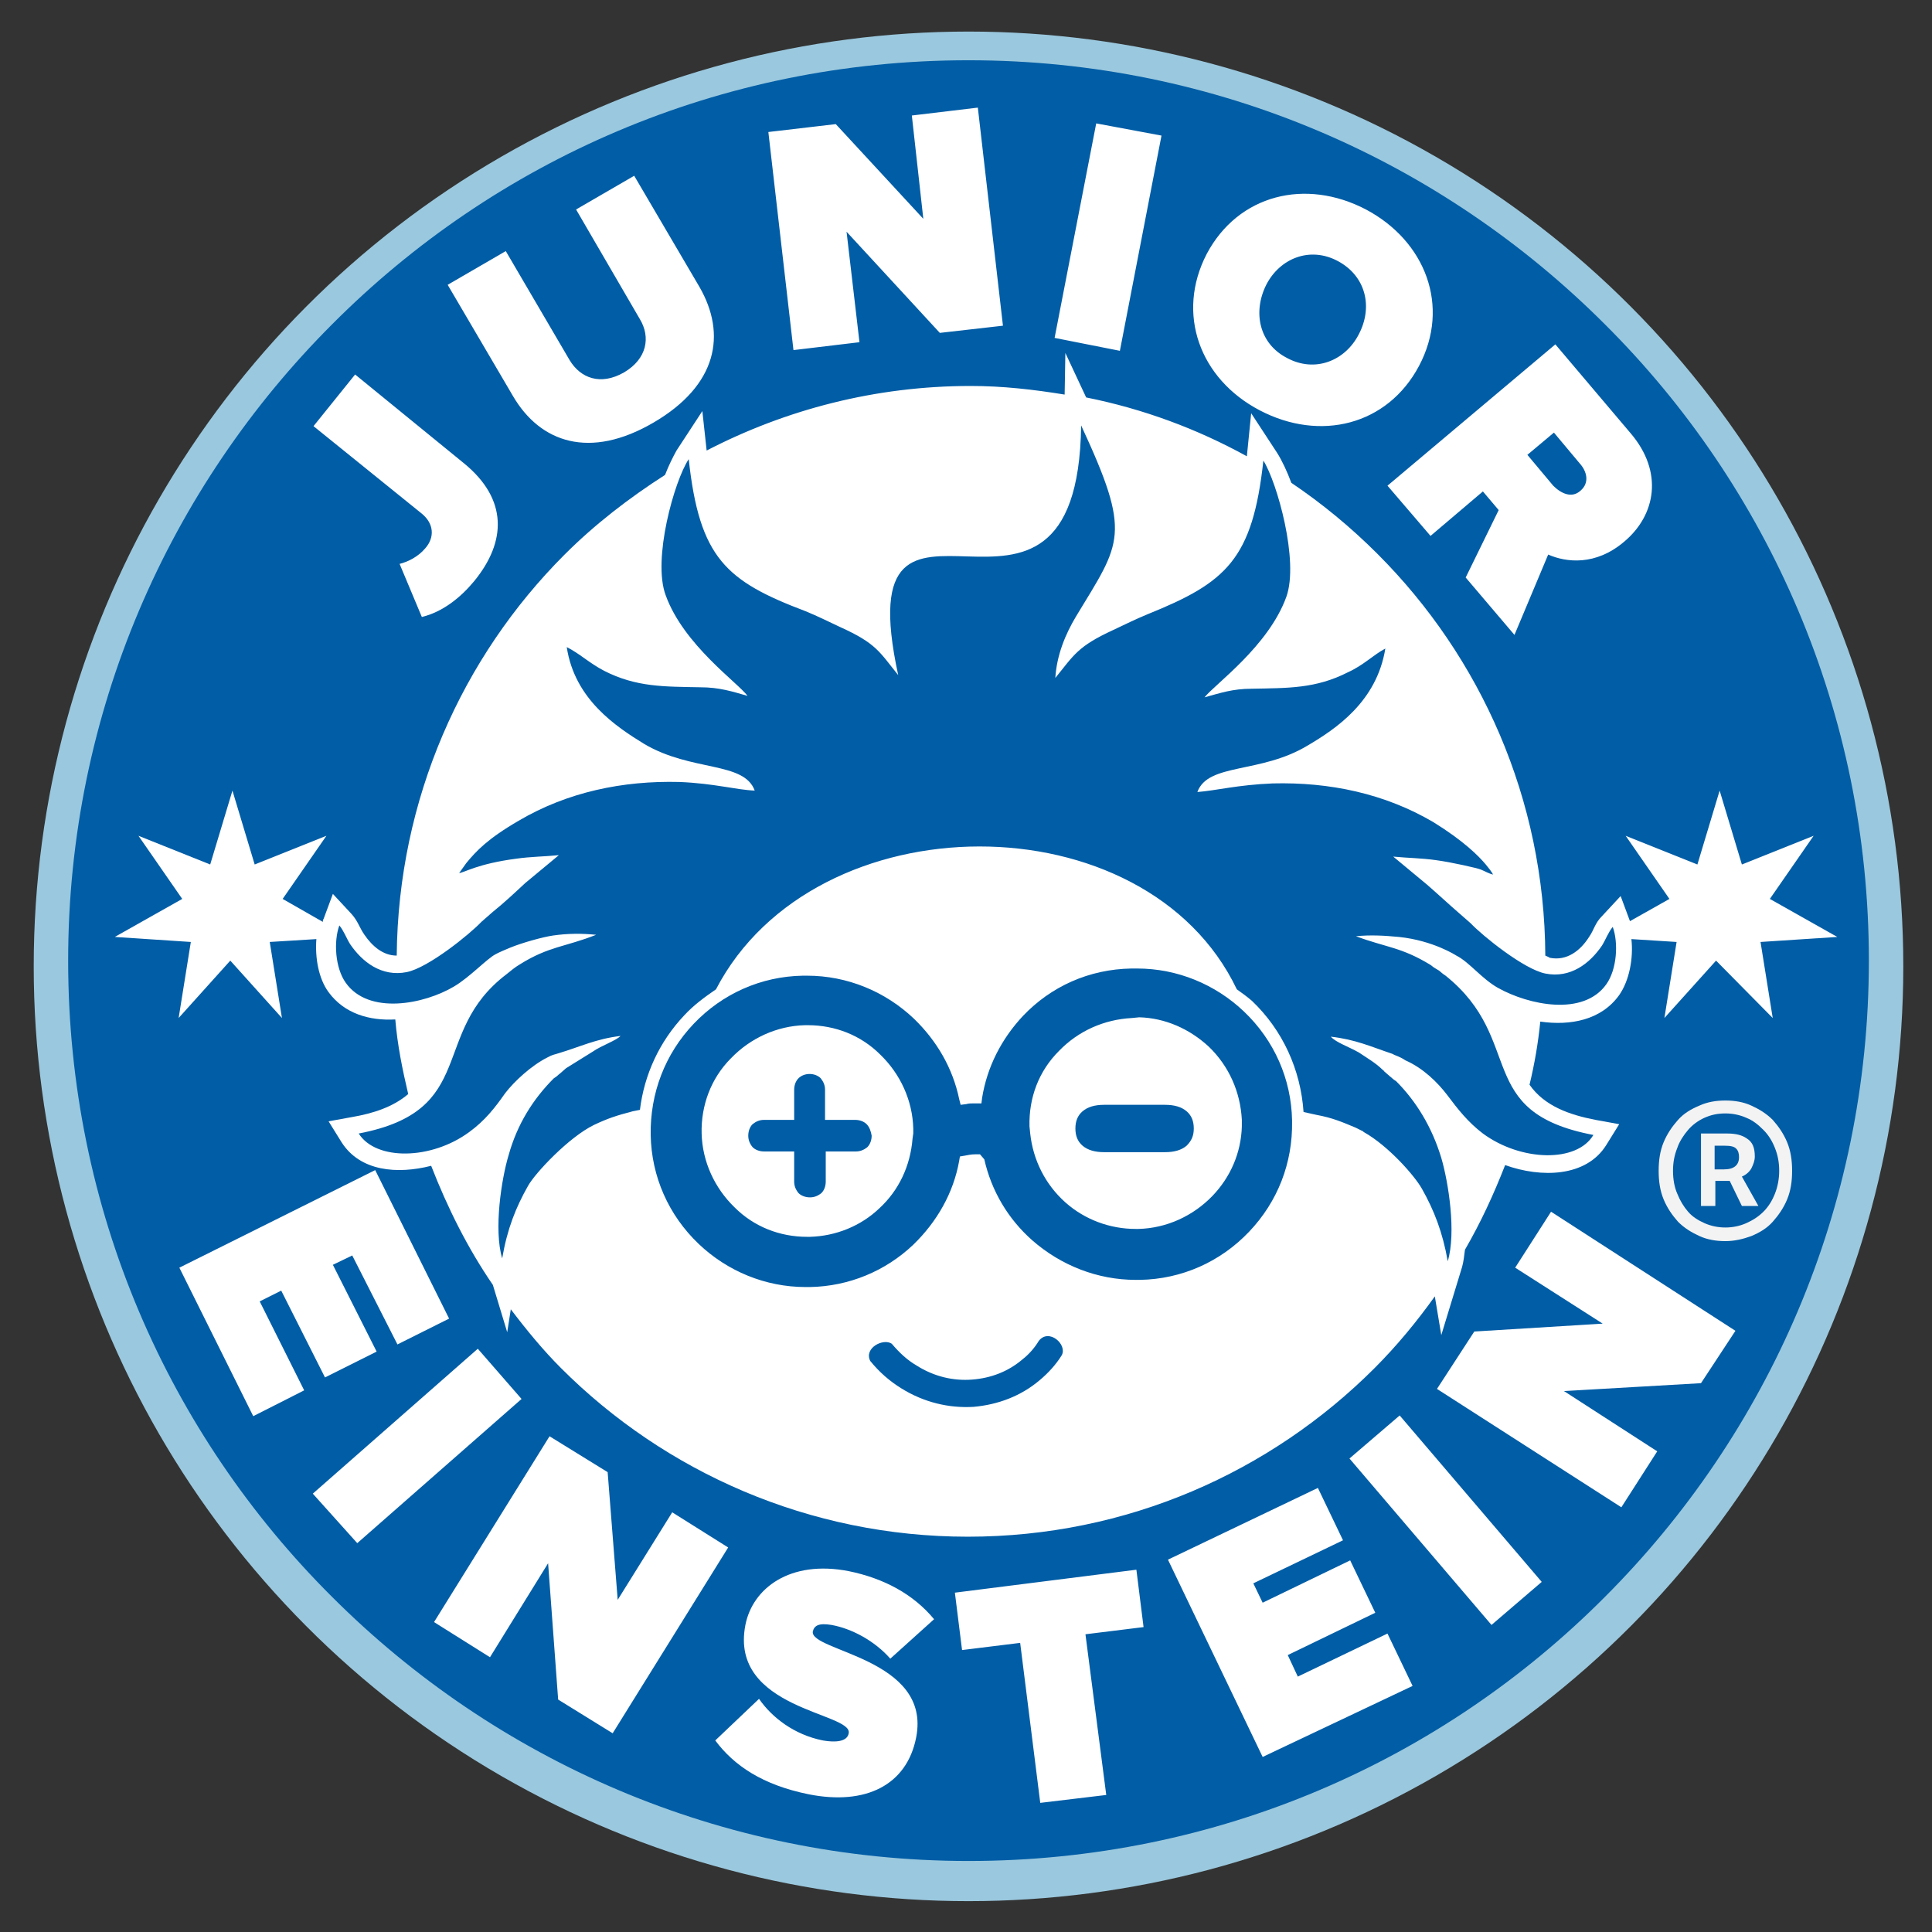 <?xml version="1.0" encoding="utf-8"?>
<!-- Generator: Adobe Illustrator 21.0.0, SVG Export Plug-In . SVG Version: 6.00 Build 0)  -->
<svg version="1.1" id="Laag_1" xmlns="http://www.w3.org/2000/svg" x="0px"
     y="0px"
     viewBox="0 0 269.3 269.3" style="enable-background:new 0 0 269.3 269.3;" xml:space="preserve">
<rect x="0" y="0" width="269.3" height="269.3" fill="#333333" stroke="none"/>
<style type="text/css">
	.st0{fill:#9AC8DE;}
	.st1{fill:#FFFFFF;}
	.st2{fill:#005DA6;}
	.st3{fill-rule:evenodd;clip-rule:evenodd;fill:#005DA6;}
	.st4{display:none;fill:#005DA6;}
	.st5{fill:#F3F3F3;}
</style>
    <circle class="st0" cx="135" cy="134.7" r="130.3"/>
    <circle class="st1" cx="135" cy="134.7" r="123"/>
    <g>
	<g>
		<path class="st2" d="M91.1,154.1l4.5-1.4c0.3-0.1,0.3-0.7,0.4-1.6c0.3-3.5,1.2-6.7,2.3-9.6c-0.5,0.5-1.1,0.9-1.6,1.4
			C93.8,145.9,91.8,149.8,91.1,154.1z"/>
        <path class="st2" d="M78.9,148.9l-0.8,0.7c-0.4,0.3-0.4,0.4-0.9,0.7c-2.9,2.9-5.1,6.4-6.3,10.7c-1,3.3-2.1,10.4-0.9,14.4
			c0.7-4.1,1.9-7.1,3.6-10.1c1-1.8,5.7-6.8,9.2-8.5c1.9-0.9,3.1-1.3,5.4-1.9l1-0.2c0.6-4.9,2.7-9.5,6.2-13.2
			c1.3-1.4,2.8-2.5,4.4-3.6c13.8-26.5,59.9-26.6,72.6,0c0.7,0.5,1.4,1,2.1,1.6c4.3,4.1,6.8,9.6,7.2,15.5l1.8,0.4
			c2.2,0.4,3.6,1,5.5,1.8c0.2,0.1,0.6,0.3,0.8,0.4c0.1,0,0.3,0.2,0.3,0.2c3.4,1.9,7.1,6.1,8.1,7.9c1.7,3,2.9,6.1,3.6,10.1
			c1.2-4,0.1-11-0.9-14.4c-1.3-4.3-3.5-7.9-6.3-10.7c-0.5-0.3-0.5-0.4-0.9-0.7l-0.8-0.7c0-0.1-0.1-0.1-0.2-0.2
			c-0.9-0.9-2.1-1.6-3.3-2.4c-1.4-0.8-3.2-1.4-3.9-2.2c3.5,0.4,5.6,1.4,8.6,2.4c0.5,0.3,0.9,0.3,1.8,0.9c2.5,1.1,4.5,3.1,5.8,4.8
			c1.5,2,2.9,3.8,5,5.4c5.3,3.9,13.1,4.1,15.4,0.2c-16.8-3.2-9.4-13.2-20.6-22.2c-0.6-0.4-0.4-0.3-0.9-0.7c-0.2-0.1-0.3-0.2-0.5-0.3
			c-0.5-0.3-0.4-0.3-0.7-0.5c-4.1-2.5-6.1-2.4-10.4-4c2-0.2,3.9-0.1,6,0.1c4.8,0.5,8,2.6,8,2.6c1.8,0.9,3.5,3.2,5.8,4.5
			c4.3,2.4,11.9,4,15.1-0.5c1.5-2.1,1.7-5.8,0.9-8c-0.6,0.7-1,1.8-1.5,2.6c-1.7,2.5-4.4,4.6-7.9,3.9c-3-0.6-8.8-5.3-10.4-7l-1.6-1.4
			c-1.5-1.3-3-2.7-4.5-4l-4.7-3.9c2,0.2,3.9,0.2,6,0.5c2.2,0.3,5.7,1.1,6.2,1.3s1.2,0.6,1.7,0.7c0,0,0-0.2-1-1.4
			c-1-1.2-3.1-3.3-7.3-5.9c-6.8-4-14.5-5.6-22.4-5.4c-4.9,0.2-7.9,1-10.5,1.2c1.5-4.1,8.8-2.5,15.4-6.5c3.9-2.3,9.6-6.1,10.8-13.5
			c-1.7,0.9-3,2.3-5.2,3.3c-4.5,2.3-8.4,2.2-13.4,2.3c-2.7,0-4.4,0.6-6.6,1.2c1.4-1.8,8.9-7.1,11.4-14c1.8-5-1.3-16-3.2-19
			c-1.5,13.8-5.2,17-16.1,21.4c-1.7,0.7-3.1,1.4-4.8,2.2c-5,2.3-5.5,3.5-8.1,6.7c0.2-3.2,1.4-6.1,2.9-8.6
			c6.3-10.4,7.8-11.3,0.7-26.6c-0.5,36.8-33,0.3-25.5,34.8c-2.6-3.2-3-4.4-8.1-6.7c-1.7-0.8-3.1-1.5-4.8-2.2
			C101.2,81,97.5,77.8,96,64c-2,3-5.1,14-3.2,19c2.5,6.9,10.1,12.2,11.4,14c-2.1-0.6-3.9-1.2-6.6-1.2c-5-0.1-8.9,0-13.4-2.3
			c-2.1-1.1-3.4-2.4-5.2-3.3c1.1,7.3,6.9,11.1,10.8,13.5c6.6,3.9,13.9,2.4,15.4,6.5c-2.6-0.1-5.6-1-10.5-1.2
			c-7.9-0.2-15.6,1.4-22.4,5.4c-4.3,2.5-5.9,4.2-7.3,5.9l-1,1.4c0.8-0.1,2.6-1.3,7.9-2c2.1-0.3,4-0.3,6-0.5l-4.7,3.9
			c-1.5,1.4-3,2.8-4.5,4l-1.6,1.4c-1.6,1.7-7.4,6.4-10.4,7c-3.5,0.7-6.2-1.4-7.9-3.9c-0.5-0.8-0.9-1.9-1.5-2.6
			c-0.8,2.2-0.6,5.9,0.9,8c3.2,4.5,10.9,3,15.1,0.5c2.2-1.3,4.6-3.9,5.8-4.5c0,0,0.3-0.2,2-0.9c1.7-0.7,4.6-1.5,6-1.7
			c2.1-0.3,4-0.3,6-0.1c-4.3,1.7-6.6,1.6-10.6,4.1c-0.7,0.4-1.4,1-1.9,1.4c-10.8,8.2-3.8,19-20.6,22.2c2.4,3.8,10.1,3.7,15.4-0.2
			c2.2-1.6,3.6-3.4,5-5.4c1.3-1.7,3.7-3.9,5.9-5c0.7-0.4,1-0.4,1.6-0.6c3-0.9,5.2-2,8.6-2.4c-0.7,0.7-2.6,1.3-3.9,2.2"/>
	</g>
        <path class="st3" d="M124.3,187.3c1.1,1.3,2.2,2.3,3.4,3c2.5,1.6,5.2,2.2,7.8,2c2.6-0.2,5-1.1,7-2.8c0.9-0.7,1.7-1.6,2.3-2.6
		c1.4-1.8,4,0.5,3.2,2c-0.8,1.3-1.9,2.5-3.1,3.5c-2.6,2.2-5.8,3.4-9.2,3.7c-3.4,0.2-6.9-0.6-10.1-2.6c-1.6-1-3-2.2-4.3-3.8
		C120.4,187.9,123.1,186.5,124.3,187.3z"/>
        <path class="st2" d="M120.8,156.7c-0.4-0.4-1-0.6-1.6-0.6H115v-4.2c0-0.6-0.2-1.1-0.6-1.6c-0.8-0.8-2.3-0.8-3.1,0
		c-0.4,0.4-0.6,1-0.6,1.6v4.2h-4.2c-0.6,0-1.1,0.2-1.6,0.6c-0.4,0.4-0.6,1-0.6,1.6c0,0.6,0.2,1.1,0.6,1.6c0.4,0.4,1,0.6,1.6,0.6h4.2
		v4.2c0,0.6,0.2,1.1,0.6,1.6c0.4,0.4,1,0.6,1.6,0.6c0.6,0,1.1-0.2,1.6-0.6c0.4-0.4,0.6-1,0.6-1.6v-4.2h4.2c0.6,0,1.1-0.2,1.6-0.6
		c0.4-0.4,0.6-1,0.6-1.6C121.4,157.7,121.2,157.1,120.8,156.7z"/>
        <path class="st3" d="M162.4,160.6h-8.5c-1.3,0-2.3-0.3-3-0.9c-0.7-0.6-1-1.4-1-2.4c0-1,0.3-1.8,1-2.4c0.7-0.6,1.7-0.9,3-0.9h8.5
		c1.3,0,2.3,0.3,3,0.9c0.7,0.6,1,1.4,1,2.4c0,1-0.3,1.7-1,2.4C164.7,160.3,163.7,160.6,162.4,160.6z"/>
        <path class="st3"
              d="M220.3,68.4c1.3-1.1,0.9-2.7-0.1-3.8l-3.6-4.3l-3.7,3.1l3.6,4.3C217.6,68.8,219.1,69.5,220.3,68.4z"/>
        <path class="st3" d="M179.4,49.9c3.9,2.1,8.1,0.4,10-3.3c2-3.8,1-8.1-2.9-10.2c-3.9-2.1-8.1-0.4-10,3.3
		C174.6,43.5,175.5,47.9,179.4,49.9z"/>
        <path class="st3" d="M223.7,45.2C201,22.5,169.7,8.4,135,8.4c-34.7,0-66,14-88.7,36.8C23.6,67.9,9.5,99.3,9.5,133.9
		c0,34.7,14,66,36.8,88.7c22.7,22.7,54.1,36.8,88.7,36.8c34.7,0,66-14,88.7-36.8c22.7-22.7,36.8-54.1,36.8-88.7
		C260.5,99.3,246.5,67.9,223.7,45.2z M227.3,60.4c4.6,5.4,3.5,11.4-0.9,15.1c-4,3.4-8.1,2.9-10.6,1.8l-4.7,11.2l-6.8-8l4.6-9.4
		l-2.2-2.6l-7.3,6.2l-6-7L216.8,48L227.3,60.4z M168.2,35.4c4.4-8.3,13.8-10.6,22.2-6.2c8.3,4.4,11.8,13.5,7.4,21.8
		c-4.4,8.3-13.8,10.6-22.2,6.2S163.9,43.7,168.2,35.4z M152.8,17.2l9.1,1.7l-5.8,30l-9.1-1.8L152.8,17.2z M116.5,17.3l12.2,13.2
		l-1.6-14.4l9.2-1.1l3.5,30.4l-8.8,1l-13-14.1l1.8,15.4l-9.2,1.1l-3.5-30.4L116.5,17.3z M70.5,35l8.9,15.2c1.5,2.5,4.3,3.6,7.6,1.7
		c3.2-1.9,3.7-4.9,2.2-7.4l-8.9-15.3l8.1-4.7L97.5,40c3.8,6.6,2.5,13.7-6.4,18.9c-8.9,5.2-15.8,2.8-19.6-3.7l-9.1-15.5L70.5,35z
		 M49.5,52.2l15.2,12.4c6.1,5,5.9,10.9,1.4,16.4c-1.9,2.3-4.4,4.3-7.3,5l-3.1-7.4c1.2-0.3,2.6-1,3.6-2.2c1.3-1.5,1.2-3.4-0.5-4.8
		L43.7,59.4L49.5,52.2z M35.3,197.4l-10.3-20.7l27.3-13.6l10.3,20.7l-7.2,3.6L49.1,175l-2.7,1.3l6.1,12.1l-7.2,3.6l-6.1-12.1l-3,1.5
		l6.2,12.4L35.3,197.4z M43.6,208.2L66.6,188l6.1,7l-22.9,20.1L43.6,208.2z M77.8,236.9l-1.4-19L68.3,231l-7.8-4.9l16.1-25.9l8.1,5
		l1.4,17.8l7.6-12.2l7.8,4.9l-16.1,25.9L77.8,236.9z M127.7,242.2c-1.3,6.6-7,9.5-15,7.9c-6.4-1.3-10.4-4-13-7.5l6.1-5.8
		c1.8,2.6,4.9,5,8.9,5.8c1.7,0.3,3.4,0.2,3.6-1c0.6-2.9-16.7-3.3-14.4-15.1c1-5.1,6.2-9.1,14.4-7.5c4.9,1,9,3.2,11.9,6.7l-6.1,5.5
		c-2.2-2.5-5.4-4.2-8.2-4.7c-1.8-0.3-2.4,0.1-2.6,0.9C112.8,230.2,129.9,231.1,127.7,242.2z M154.2,250.2l-9.2,1.1l-2.8-22.3l-8.1,1
		l-1-8l25.3-3.2l1,8l-8.1,1L154.2,250.2z M176,244.9l-13.2-27.5l20.9-10l3.5,7.3l-12.5,6l1.3,2.7l12.2-5.9l3.5,7.3l-12.2,5.9l1.4,3
		l12.5-6l3.5,7.3L176,244.9z M207.9,226.5l-19.8-23.2l7-6l19.8,23.2L207.9,226.5z M237.1,192.8l-19.1,1.1l13,8.4l-5,7.8l-25.7-16.5
		l5.2-8l17.9-1.1l-12.2-7.8l5-7.8l25.7,16.6L237.1,192.8z M239.2,133.9l-7.2,8l1.7-10.6l-6.3-0.4c0.3,2.7-0.3,5.8-1.7,7.8
		c-2.5,3.5-6.8,4.3-11,3.7c-0.3,3-0.8,5.9-1.5,8.8c2.1,3,5.6,4.2,9.2,4.9l3.3,0.6l-1.8,2.9c-2.8,4.5-9.1,4.6-14.1,2.8
		c-1.6,4.1-3.4,8-5.6,11.8c-0.1,0.8-0.2,1.7-0.4,2.4l-2.9,9.5l-0.9-5.4c-2.5,3.5-5.3,6.9-8.4,10c-14.5,14.5-34.5,23.5-56.7,23.5
		c-22.1,0-42.2-9-56.7-23.5c-2.5-2.5-4.8-5.3-7-8.2l-0.5,3.2l-2-6.6c-3.5-5.1-6.3-10.7-8.6-16.6c-4.7,1.2-9.9,0.8-12.5-3.3l-1.8-2.9
		l3.3-0.6c2.9-0.5,5.7-1.4,7.8-3.2c-0.8-3.4-1.5-6.8-1.8-10.4c-3.6,0.2-7.1-0.8-9.3-3.8c-1.4-1.9-1.9-4.8-1.7-7.4l-6.5,0.4l1.7,10.6
		l-7.2-8l-7.2,8l1.7-10.6L16,130.6l9.4-5.3l-6.1-8.8l10,4l3.1-10.3l3.1,10.3l10-4l-6.1,8.8l5.6,3.2c0-0.1,0-0.3,0.1-0.4l1.3-3.5
		l2.6,2.8c0.9,1,1.1,1.9,1.8,2.9c1.1,1.6,2.6,2.9,4.5,2.9c0.2-21.8,9.1-41.6,23.4-55.9c4.2-4.2,9-7.9,14-11.1
		c0.5-1.3,1.1-2.5,1.6-3.4l3.6-5.5l0.6,5.5c11-5.7,23.5-9,36.8-9c4.5,0,8.8,0.5,13.1,1.2l0.1-5.8l2.9,6.2c8,1.6,15.5,4.4,22.4,8.2
		l0.6-6l3.6,5.5c0.7,1.1,1.4,2.6,2,4.2c4.3,2.9,8.3,6.2,12,9.9c14.4,14.4,23.3,34.2,23.4,56c0.2,0.1,0.5,0.2,0.6,0.3
		c2.4,0.5,4.3-1,5.5-2.9c0.7-1,0.8-1.9,1.8-2.9l2.6-2.8l1.3,3.5l5.5-3.1l-6.1-8.8l10,4l3.1-10.3l3.1,10.3l10-4l-6.1,8.8l9.4,5.3
		l-10.7,0.7l1.7,10.6L239.2,133.9z"/>
        <path class="st3" d="M142.6,141.6c-3,3.2-5,7.1-5.7,11.4l-0.1,0.8l-1,0c-0.4,0-0.8,0-1.1,0.1l-0.8,0.1l-0.2-0.8
		c-0.9-4.3-3.1-8.1-6.3-11.2c-4-3.8-9.3-6-14.9-6l-0.6,0c-5.8,0.1-11.2,2.5-15.2,6.7c-4,4.2-6.1,9.7-6,15.5
		c0.1,5.8,2.5,11.2,6.7,15.2c4,3.8,9.3,6,14.9,6l0.6,0c5.4-0.1,10.5-2.2,14.4-5.9c3.3-3.2,5.6-7.2,6.4-11.7l0.1-0.6l0.6-0.1
		c0.5-0.1,1-0.2,1.5-0.2l0.7,0l0.6,0.7c1,4.4,3.3,8.3,6.7,11.3c4,3.5,9.1,5.5,14.4,5.5l0.6,0c5.8-0.1,11.2-2.5,15.2-6.7
		c4-4.2,6.1-9.6,6-15.4l0-0.1c-0.1-5.8-2.5-11.2-6.7-15.2c-4-3.8-9.3-6-14.9-6l-0.8,0C151.8,135.1,146.5,137.5,142.6,141.6z
		 M127.2,158.7c-0.3,3.8-1.9,7.2-4.6,9.7c-2.6,2.5-6.1,3.9-9.7,4l-0.4,0c-3.8,0-7.4-1.4-10.1-4.1c-2.8-2.7-4.5-6.4-4.6-10.3
		c-0.1-3.9,1.3-7.7,4.1-10.5c2.7-2.8,6.4-4.5,10.3-4.6l0.4,0c3.8,0,7.4,1.4,10.1,4.1c2.8,2.7,4.5,6.4,4.6,10.3c0,0.2,0,0.5,0,0.7
		L127.2,158.7z M158.8,141.8L158.8,141.8c3.6,0.1,7,1.6,9.7,4.1c2.8,2.7,4.4,6.3,4.6,10.2l0,0.9l0,0c-0.1,3.7-1.6,7.1-4.1,9.7
		c-2.7,2.8-6.4,4.5-10.3,4.6l-0.4,0c-3.6,0-7.1-1.3-9.8-3.7c-2.8-2.5-4.5-5.9-4.9-9.6l-0.1-1h0c-0.1-4,1.3-7.7,4.1-10.5
		c2.7-2.8,6.3-4.4,10.2-4.6L158.8,141.8z"/>
        <path class="st4" d="M228.2,40.7c-24.9-24.9-58-38.6-93.2-38.6c-35.2,0-68.3,13.7-93.2,38.6c-24.9,24.9-38.6,58-38.6,93.2
		c0,35.2,13.7,68.3,38.6,93.2c24.9,24.9,58,38.6,93.2,38.6c35.2,0,68.3-13.7,93.2-38.6c24.9-24.9,38.6-58,38.6-93.2
		C266.8,98.7,253.1,65.6,228.2,40.7z M225.7,224.6c-24.2,24.2-56.4,37.6-90.7,37.6c-34.3,0-66.5-13.3-90.7-37.6
		c-24.2-24.2-37.6-56.4-37.6-90.7c0-34.3,13.3-66.5,37.6-90.7C68.5,19,100.7,5.7,135,5.7c34.3,0,66.5,13.3,90.7,37.6
		c24.2,24.2,37.6,56.4,37.6,90.7C263.3,168.2,249.9,200.4,225.7,224.6z"/>
</g>
    <g>
	<path class="st5" d="M240.5,173c-1.3,0-2.5-0.2-3.6-0.7c-1.1-0.5-2.1-1.1-3-2c-0.8-0.9-1.5-1.9-2-3.1c-0.5-1.2-0.7-2.5-0.7-4
		c0-1.5,0.2-2.8,0.7-4c0.5-1.2,1.2-2.2,2-3.1c0.8-0.9,1.8-1.5,3-2c1.1-0.5,2.3-0.7,3.6-0.7c1.3,0,2.5,0.2,3.6,0.7
		c1.1,0.5,2.1,1.1,3,2c0.8,0.9,1.5,1.9,2,3.1c0.5,1.2,0.7,2.5,0.7,4c0,1.5-0.2,2.8-0.7,4c-0.5,1.2-1.2,2.2-2,3.1
		c-0.8,0.9-1.8,1.5-3,2C243,172.7,241.8,173,240.5,173z M240.5,171.1c1,0,2-0.2,2.9-0.6c0.9-0.4,1.7-0.9,2.4-1.6
		c0.7-0.7,1.2-1.5,1.6-2.5c0.4-1,0.6-2.1,0.6-3.2c0-1.2-0.2-2.2-0.6-3.2c-0.4-1-0.9-1.8-1.6-2.5c-0.7-0.7-1.4-1.3-2.4-1.7
		c-0.9-0.4-1.9-0.6-2.9-0.6c-1.1,0-2,0.2-2.9,0.6c-0.9,0.4-1.7,1-2.3,1.7c-0.6,0.7-1.2,1.6-1.5,2.5c-0.4,1-0.6,2-0.6,3.2
		c0,1.2,0.2,2.3,0.6,3.2c0.4,1,0.9,1.8,1.5,2.5c0.6,0.7,1.4,1.2,2.3,1.6C238.5,170.9,239.5,171.1,240.5,171.1z M237,158h3.8
		c1.1,0,2,0.2,2.7,0.7c0.8,0.5,1.1,1.3,1.1,2.5c0,0.6-0.2,1.1-0.5,1.7c-0.3,0.5-0.8,0.9-1.3,1.1l2.3,4.1h-2.3l-1.7-3.5h-2v3.5h-2
		V158z M240.3,163c1.4,0,2.1-0.6,2.1-1.7c0-0.5-0.1-0.9-0.4-1.2c-0.3-0.3-0.8-0.4-1.6-0.4H239v3.3H240.3z"/>
</g>
</svg>
